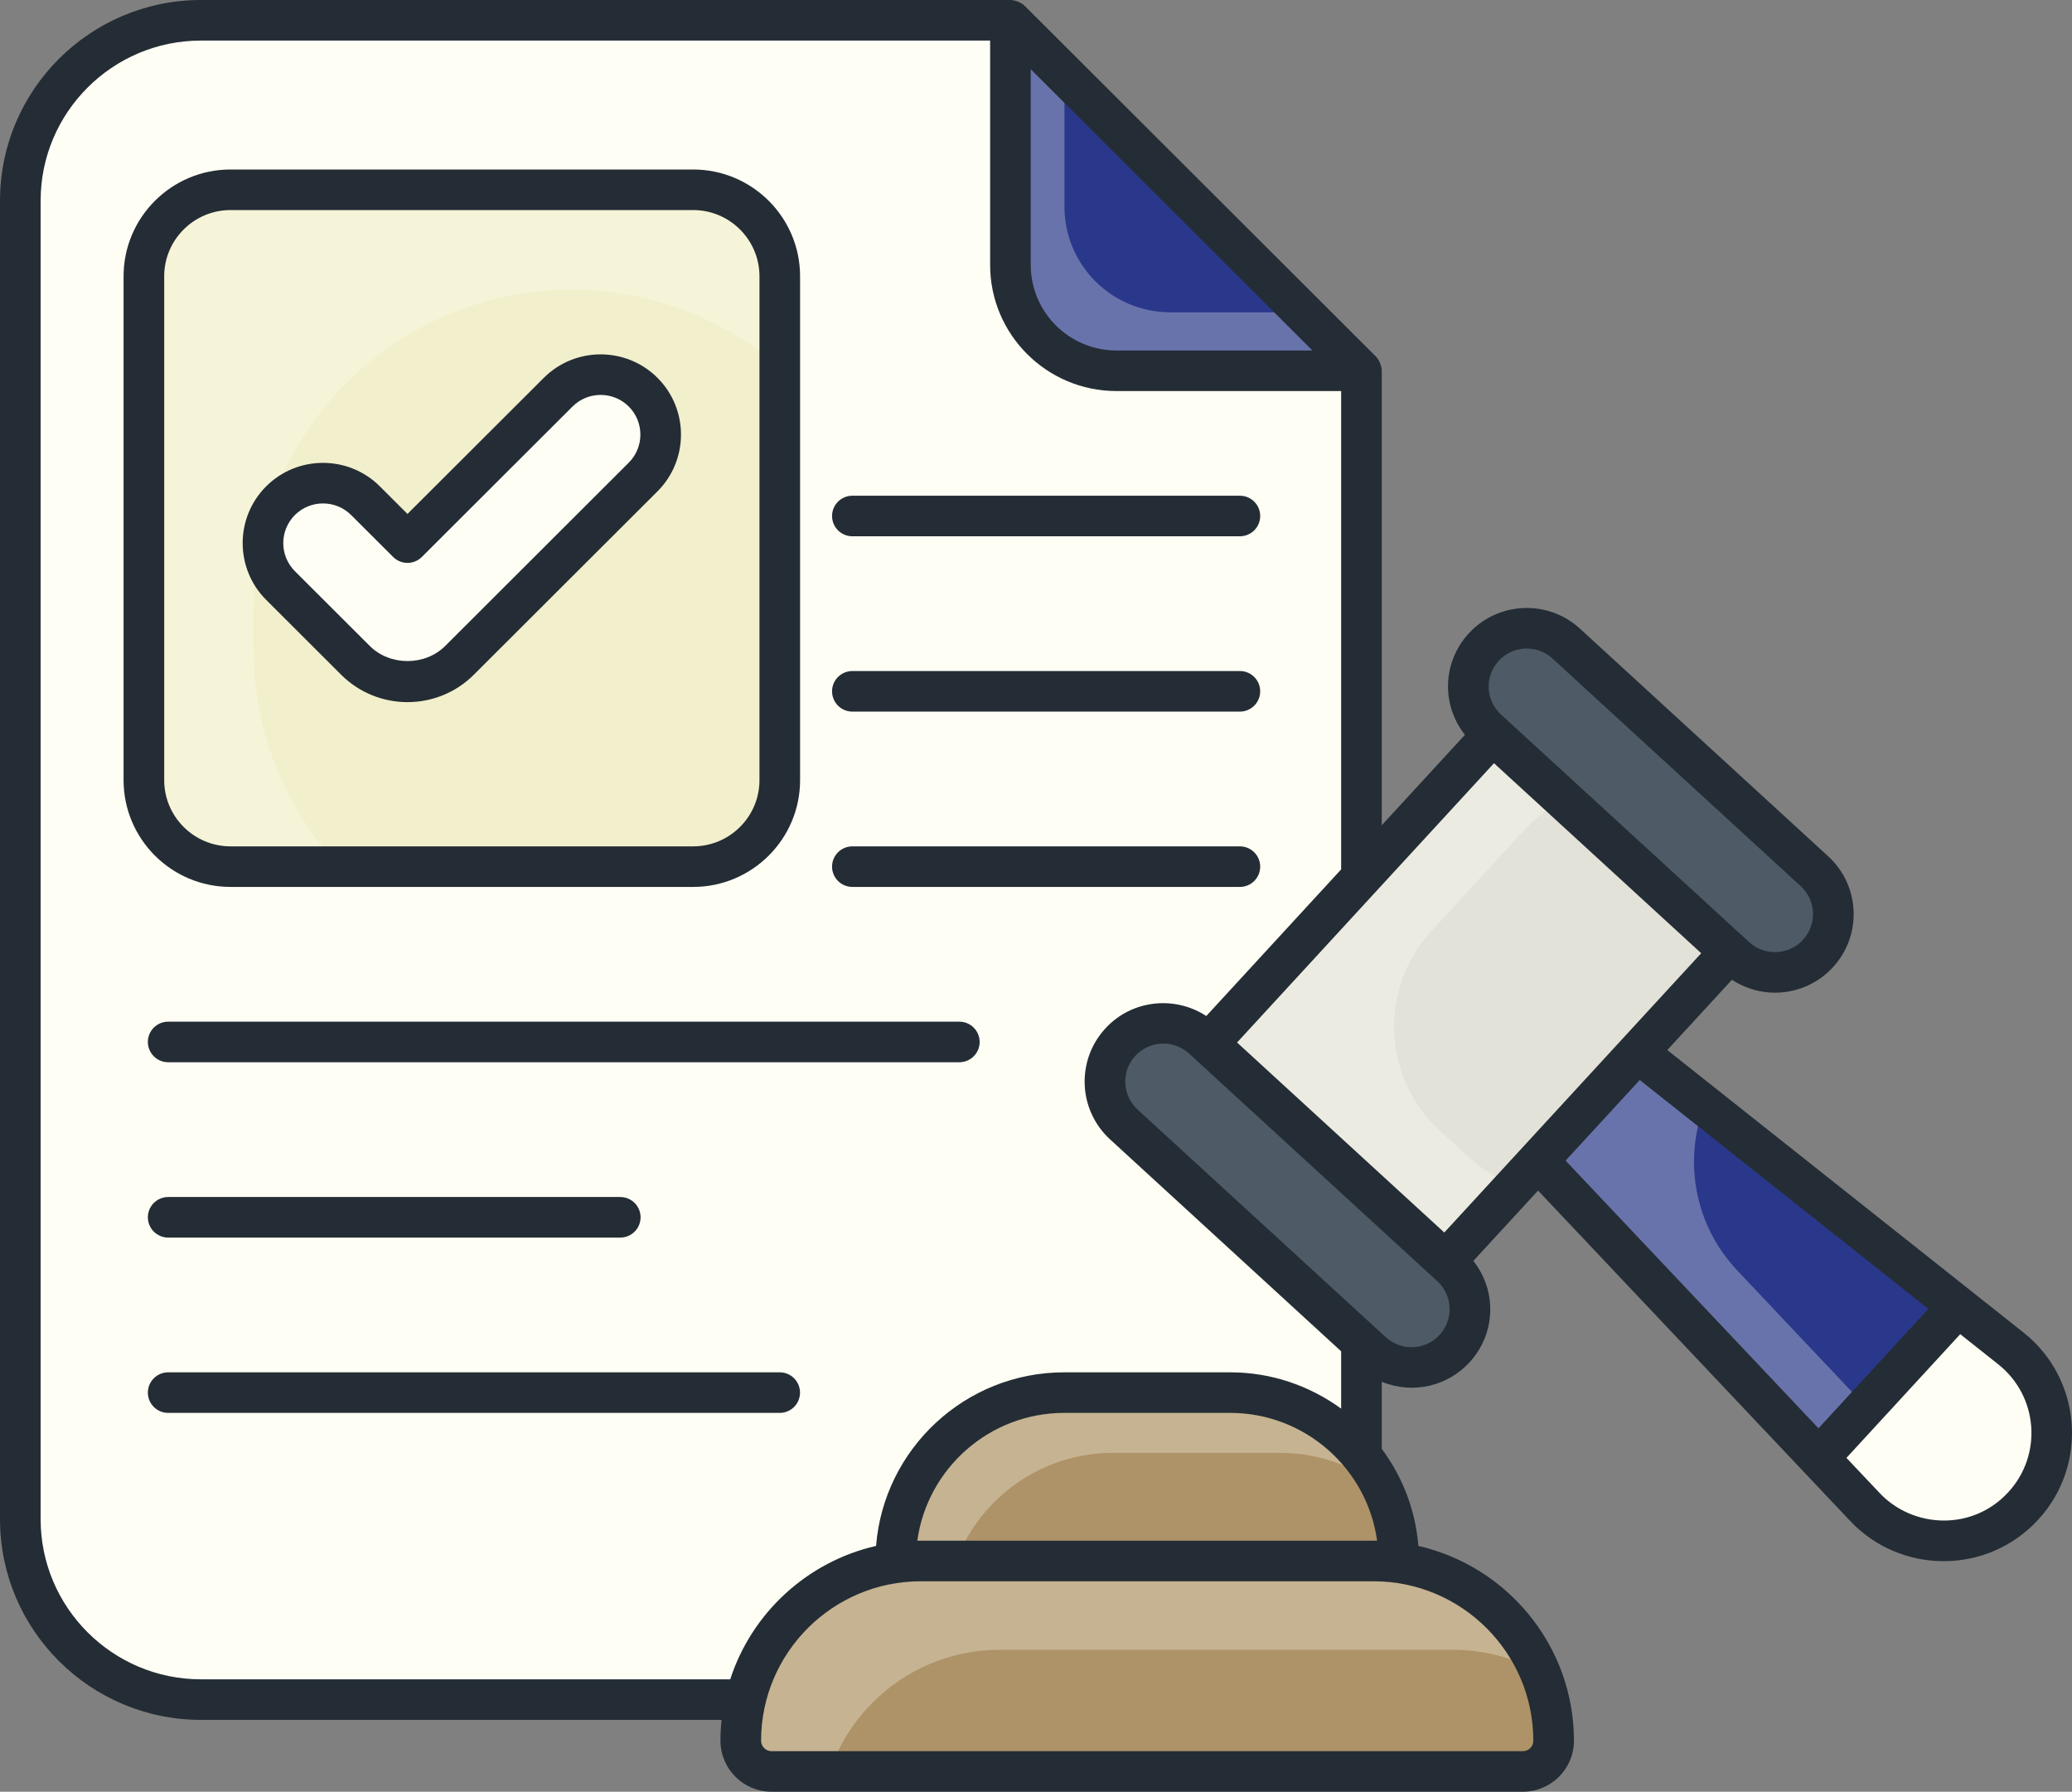 <svg width="266" height="230" viewBox="0 0 266 230" fill="none" xmlns="http://www.w3.org/2000/svg">
<rect x="0" y="0" width="266" height="230" fill="#808080" stroke="none"/>
<path d="M174.781 47.596V195.023C174.781 207.811 164.398 218.177 151.59 218.177H25.799C12.991 218.177 2.608 207.811 2.608 195.023V25.76C2.608 12.972 12.991 2.605 25.799 2.605H129.719L174.781 47.596Z" fill="#FFFEF4"/>
<path d="M174.781 47.596H143.323C135.81 47.596 129.719 41.515 129.719 34.014V2.605L174.781 47.596Z" fill="#2A388B"/>
<g opacity="0.3">
<path d="M174.781 47.588H143.33C135.819 47.588 129.716 41.521 129.716 34.023V2.596L136.653 9.522V26.524C136.653 34.023 142.73 40.089 150.241 40.089H167.27L174.781 47.588Z" fill="#FFFEF4"/>
</g>
<path d="M100.105 35.464V100.146C100.105 106.277 95.127 111.248 88.986 111.248H29.591C23.45 111.248 18.471 106.277 18.471 100.146V35.464C18.471 29.333 23.45 24.362 29.591 24.362H88.986C95.127 24.362 100.105 29.333 100.105 35.464Z" fill="#F2EFCC"/>
<g opacity="0.3">
<path d="M100.117 35.453V47.17C92.972 40.947 83.609 37.198 73.36 37.198C50.828 37.198 32.547 55.45 32.547 77.946V83.336C32.547 94.141 36.745 103.957 43.63 111.248H29.6C23.445 111.248 18.464 106.275 18.464 100.156V35.453C18.464 29.334 23.445 24.361 29.6 24.361H88.981C95.136 24.361 100.117 29.335 100.117 35.453Z" fill="#FFFEF4"/>
</g>
<path d="M45.628 84.761L36.014 75.162C33.002 72.154 33.002 67.278 36.015 64.271C39.028 61.264 43.91 61.265 46.923 64.272L52.312 69.652L71.657 50.341C74.668 47.334 79.551 47.334 82.563 50.341C85.575 53.348 85.575 58.223 82.563 61.23L58.996 84.761C55.305 88.447 49.319 88.447 45.628 84.761Z" fill="#FFFEF4"/>
<path d="M199.453 223.458C199.453 225.632 197.687 227.395 195.509 227.395H99.044C96.865 227.395 95.1 225.632 95.1 223.458C95.1 210.714 105.447 200.384 118.211 200.384H176.342C189.106 200.384 199.453 210.714 199.453 223.458Z" fill="#AE9368"/>
<g opacity="0.3">
<path d="M197.704 214.671C194.392 212.823 190.559 211.781 186.516 211.781H128.386C121.997 211.781 116.208 214.359 112.035 218.551C109.557 221.024 107.654 224.045 106.532 227.404H99.048C96.858 227.404 95.11 225.633 95.11 223.446C95.11 217.067 97.692 211.313 101.864 207.147C106.037 202.955 111.826 200.377 118.216 200.377H176.345C185.995 200.377 194.262 206.287 197.704 214.671Z" fill="#FFFEF4"/>
</g>
<path d="M157.925 178.769H136.628C124.671 178.769 114.977 188.447 114.977 200.385H179.576C179.576 188.446 169.882 178.769 157.925 178.769Z" fill="#AE9368"/>
<g opacity="0.3">
<path d="M177.441 190.973C173.79 188.161 169.226 186.495 164.245 186.495H142.938C133.732 186.495 125.857 192.249 122.727 200.373H114.981C114.981 188.448 124.657 178.762 136.627 178.762H157.934C163.905 178.762 169.304 181.183 173.242 185.089C174.937 186.781 176.372 188.786 177.441 190.973Z" fill="#FFFEF4"/>
</g>
<path d="M191.638 94.293L155.127 133.985L185.571 161.9L222.082 122.208L191.638 94.293Z" fill="#E3E2D9"/>
<g opacity="0.3">
<path d="M183.752 119.533C176.972 126.901 177.467 138.384 184.848 145.154L188.551 148.539C190.35 150.179 192.385 151.403 194.523 152.184L185.578 161.896L155.118 133.983L191.629 94.303L200.782 102.687C198.931 103.624 197.209 104.926 195.697 106.54L183.752 119.533Z" fill="#FFFEF4"/>
</g>
<path d="M259.739 193.32C265.189 187.395 264.458 178.096 258.149 173.093L210.229 135.094L197.427 149.011L239.417 193.455C244.947 199.308 254.288 199.246 259.739 193.32Z" fill="#2A388B"/>
<g opacity="0.3">
<path d="M255.495 196.443C250.227 198.969 243.681 197.979 239.404 193.449L197.417 149.003L210.222 135.1L218.801 141.895C217.914 144.239 217.471 146.686 217.471 149.133C217.471 154.159 219.323 159.158 223 163.063L252 193.761C253.044 194.881 254.243 195.767 255.495 196.443Z" fill="#FFFEF4"/>
</g>
<path d="M251.373 167.719L233.48 187.17L239.418 193.455C244.947 199.307 254.289 199.245 259.74 193.32C265.19 187.395 264.459 178.096 258.15 173.093L251.373 167.719Z" fill="#FFFEF4"/>
<path d="M232.934 111.835L201.069 82.615C198.02 79.82 193.279 80.021 190.479 83.065C187.679 86.108 187.881 90.842 190.929 93.638L222.795 122.857C225.843 125.652 230.584 125.451 233.384 122.407C236.184 119.363 235.983 114.63 232.934 111.835Z" fill="#4E5A65"/>
<path d="M186.283 162.55L154.417 133.331C151.369 130.536 146.628 130.737 143.828 133.781C141.028 136.824 141.229 141.558 144.278 144.353L176.143 173.573C179.192 176.368 183.933 176.167 186.733 173.123C189.533 170.079 189.331 165.346 186.283 162.55Z" fill="#4E5A65"/>
<path d="M25.799 220.78H92.633C92.541 221.661 92.491 222.553 92.491 223.458C92.491 227.066 95.43 230 99.044 230H195.509C199.122 230 202.061 227.066 202.061 223.458C202.061 211.271 193.508 201.063 182.086 198.448C181.716 193.801 180.024 189.531 177.389 185.989V177.376C181.514 179.058 185.922 177.852 188.654 174.885C191.972 171.276 192.255 165.803 189.147 161.86L197.452 152.832C207.608 163.583 227.452 184.586 237.52 195.242C244.037 202.138 255.138 202.173 261.659 195.082C268.128 188.053 267.26 176.99 259.771 171.053L214.045 134.794L222.346 125.77C226.562 128.526 232.013 127.748 235.305 124.171C239.086 120.059 238.807 113.682 234.697 109.919L202.832 80.699C198.729 76.933 192.328 77.207 188.559 81.304C185.235 84.919 184.963 90.394 188.064 94.33L177.389 105.935V47.594C177.389 47.084 177.116 46.244 176.625 45.753L131.562 0.763C131.038 0.241 130.171 0 129.718 0H25.799C11.574 0 0 11.554 0 25.758V195.022C0.001 209.226 11.574 220.78 25.799 220.78ZM210.509 138.641L247.557 168.018L233.456 183.348L200.99 148.987L210.509 138.641ZM257.817 191.557C253.21 196.572 245.589 196.192 241.314 191.666L237.044 187.147L251.652 171.266L256.526 175.131C261.638 179.183 262.268 186.722 257.817 191.557ZM196.845 223.458C196.845 224.192 196.245 224.792 195.509 224.792H99.044C98.307 224.792 97.707 224.192 97.707 223.458C97.707 212.17 106.905 202.987 118.21 202.987H176.343C187.648 202.987 196.845 212.17 196.845 223.458ZM118.21 197.779H117.763C119.038 188.523 127.012 181.371 136.628 181.371H157.924C167.541 181.371 175.516 188.523 176.791 197.779H176.342H118.21ZM184.813 171.361C182.991 173.347 179.895 173.471 177.907 171.655L146.042 142.435C144.052 140.608 143.923 137.524 145.748 135.541C147.566 133.563 150.663 133.426 152.654 135.247C164.284 145.912 173.449 154.315 184.519 164.467C186.511 166.295 186.638 169.378 184.813 171.361ZM185.415 158.217L158.813 133.825L191.797 97.971L218.398 122.363L185.415 158.217ZM192.4 84.828C194.217 82.849 197.314 82.712 199.305 84.533L231.17 113.753C233.161 115.58 233.289 118.664 231.464 120.647C229.642 122.633 226.546 122.757 224.559 120.941C214.678 111.881 202.749 100.942 192.692 91.721C190.706 89.897 190.571 86.814 192.4 84.828ZM168.485 44.991H143.322C137.259 44.991 132.326 40.066 132.326 34.014V8.89L168.485 44.991ZM5.216 25.758C5.216 14.428 14.45 5.208 25.799 5.208H127.111V34.014C127.111 42.939 134.383 50.198 143.323 50.198H172.174V111.603L154.861 130.424C150.8 127.769 145.294 128.334 141.908 132.017C138.127 136.129 138.406 142.505 142.516 146.268L172.174 173.466V180.824C168.167 177.907 163.252 176.163 157.925 176.163H136.629C123.906 176.163 113.461 185.996 112.468 198.447C103.625 200.471 96.509 207.044 93.745 215.572H25.799C14.45 215.572 5.216 206.352 5.216 195.022L5.216 25.758Z" fill="#242D35"/>
<path d="M109.426 68.842H159.173C160.613 68.842 161.781 67.678 161.781 66.239C161.781 64.799 160.613 63.635 159.173 63.635H109.426C107.986 63.635 106.818 64.799 106.818 66.239C106.818 67.678 107.986 68.842 109.426 68.842ZM109.426 91.348H159.173C160.613 91.348 161.781 90.183 161.781 88.744C161.781 87.305 160.613 86.14 159.173 86.14H109.426C107.986 86.14 106.818 87.305 106.818 88.744C106.818 90.183 107.986 91.348 109.426 91.348ZM109.426 113.853H159.173C160.613 113.853 161.781 112.689 161.781 111.249C161.781 109.81 160.613 108.646 159.173 108.646H109.426C107.986 108.646 106.818 109.81 106.818 111.249C106.818 112.689 107.986 113.853 109.426 113.853ZM123.158 131.151H21.591C20.151 131.151 18.983 132.315 18.983 133.755C18.983 135.194 20.151 136.359 21.591 136.359H123.158C124.598 136.359 125.766 135.194 125.766 133.755C125.766 132.315 124.598 131.151 123.158 131.151ZM21.591 158.866H79.629C81.069 158.866 82.237 157.702 82.237 156.262C82.237 154.823 81.069 153.659 79.629 153.659H21.591C20.151 153.659 18.983 154.823 18.983 156.262C18.983 157.702 20.151 158.866 21.591 158.866ZM100.097 176.164H21.591C20.151 176.164 18.983 177.328 18.983 178.768C18.983 180.207 20.151 181.372 21.591 181.372H100.098C101.538 181.372 102.705 180.207 102.705 178.768C102.705 177.329 101.537 176.164 100.097 176.164ZM29.591 113.853H88.986C96.556 113.853 102.714 107.705 102.714 100.148V35.467C102.714 27.907 96.556 21.759 88.986 21.759H29.591C22.022 21.759 15.864 27.907 15.864 35.467V100.147C15.864 107.705 22.022 113.853 29.591 113.853ZM21.08 35.467C21.08 30.781 24.898 26.966 29.591 26.966H88.986C93.679 26.966 97.499 30.781 97.499 35.467V100.147C97.499 104.833 93.68 108.645 88.986 108.645H29.591C24.898 108.645 21.08 104.833 21.08 100.147V35.467Z" fill="#242D35"/>
<path d="M43.784 86.603C48.493 91.307 56.127 91.312 60.84 86.603L84.407 63.074C88.429 59.056 88.429 52.519 84.407 48.502C80.383 44.486 73.836 44.486 69.813 48.502L52.312 65.973L48.766 62.433C44.742 58.416 38.196 58.41 34.172 62.43C30.148 66.448 30.147 72.985 34.171 77.005L43.784 86.603ZM37.859 66.112C39.843 64.135 43.083 64.123 45.078 66.115L50.469 71.495C51.487 72.512 53.138 72.512 54.157 71.495L73.501 52.184C75.488 50.2 78.727 50.2 80.719 52.184C82.709 54.172 82.709 57.404 80.719 59.392L57.153 82.922C54.565 85.506 50.06 85.506 47.473 82.922L37.859 73.323C35.868 71.335 35.869 68.1 37.859 66.112Z" fill="#242D35"/>
</svg>
